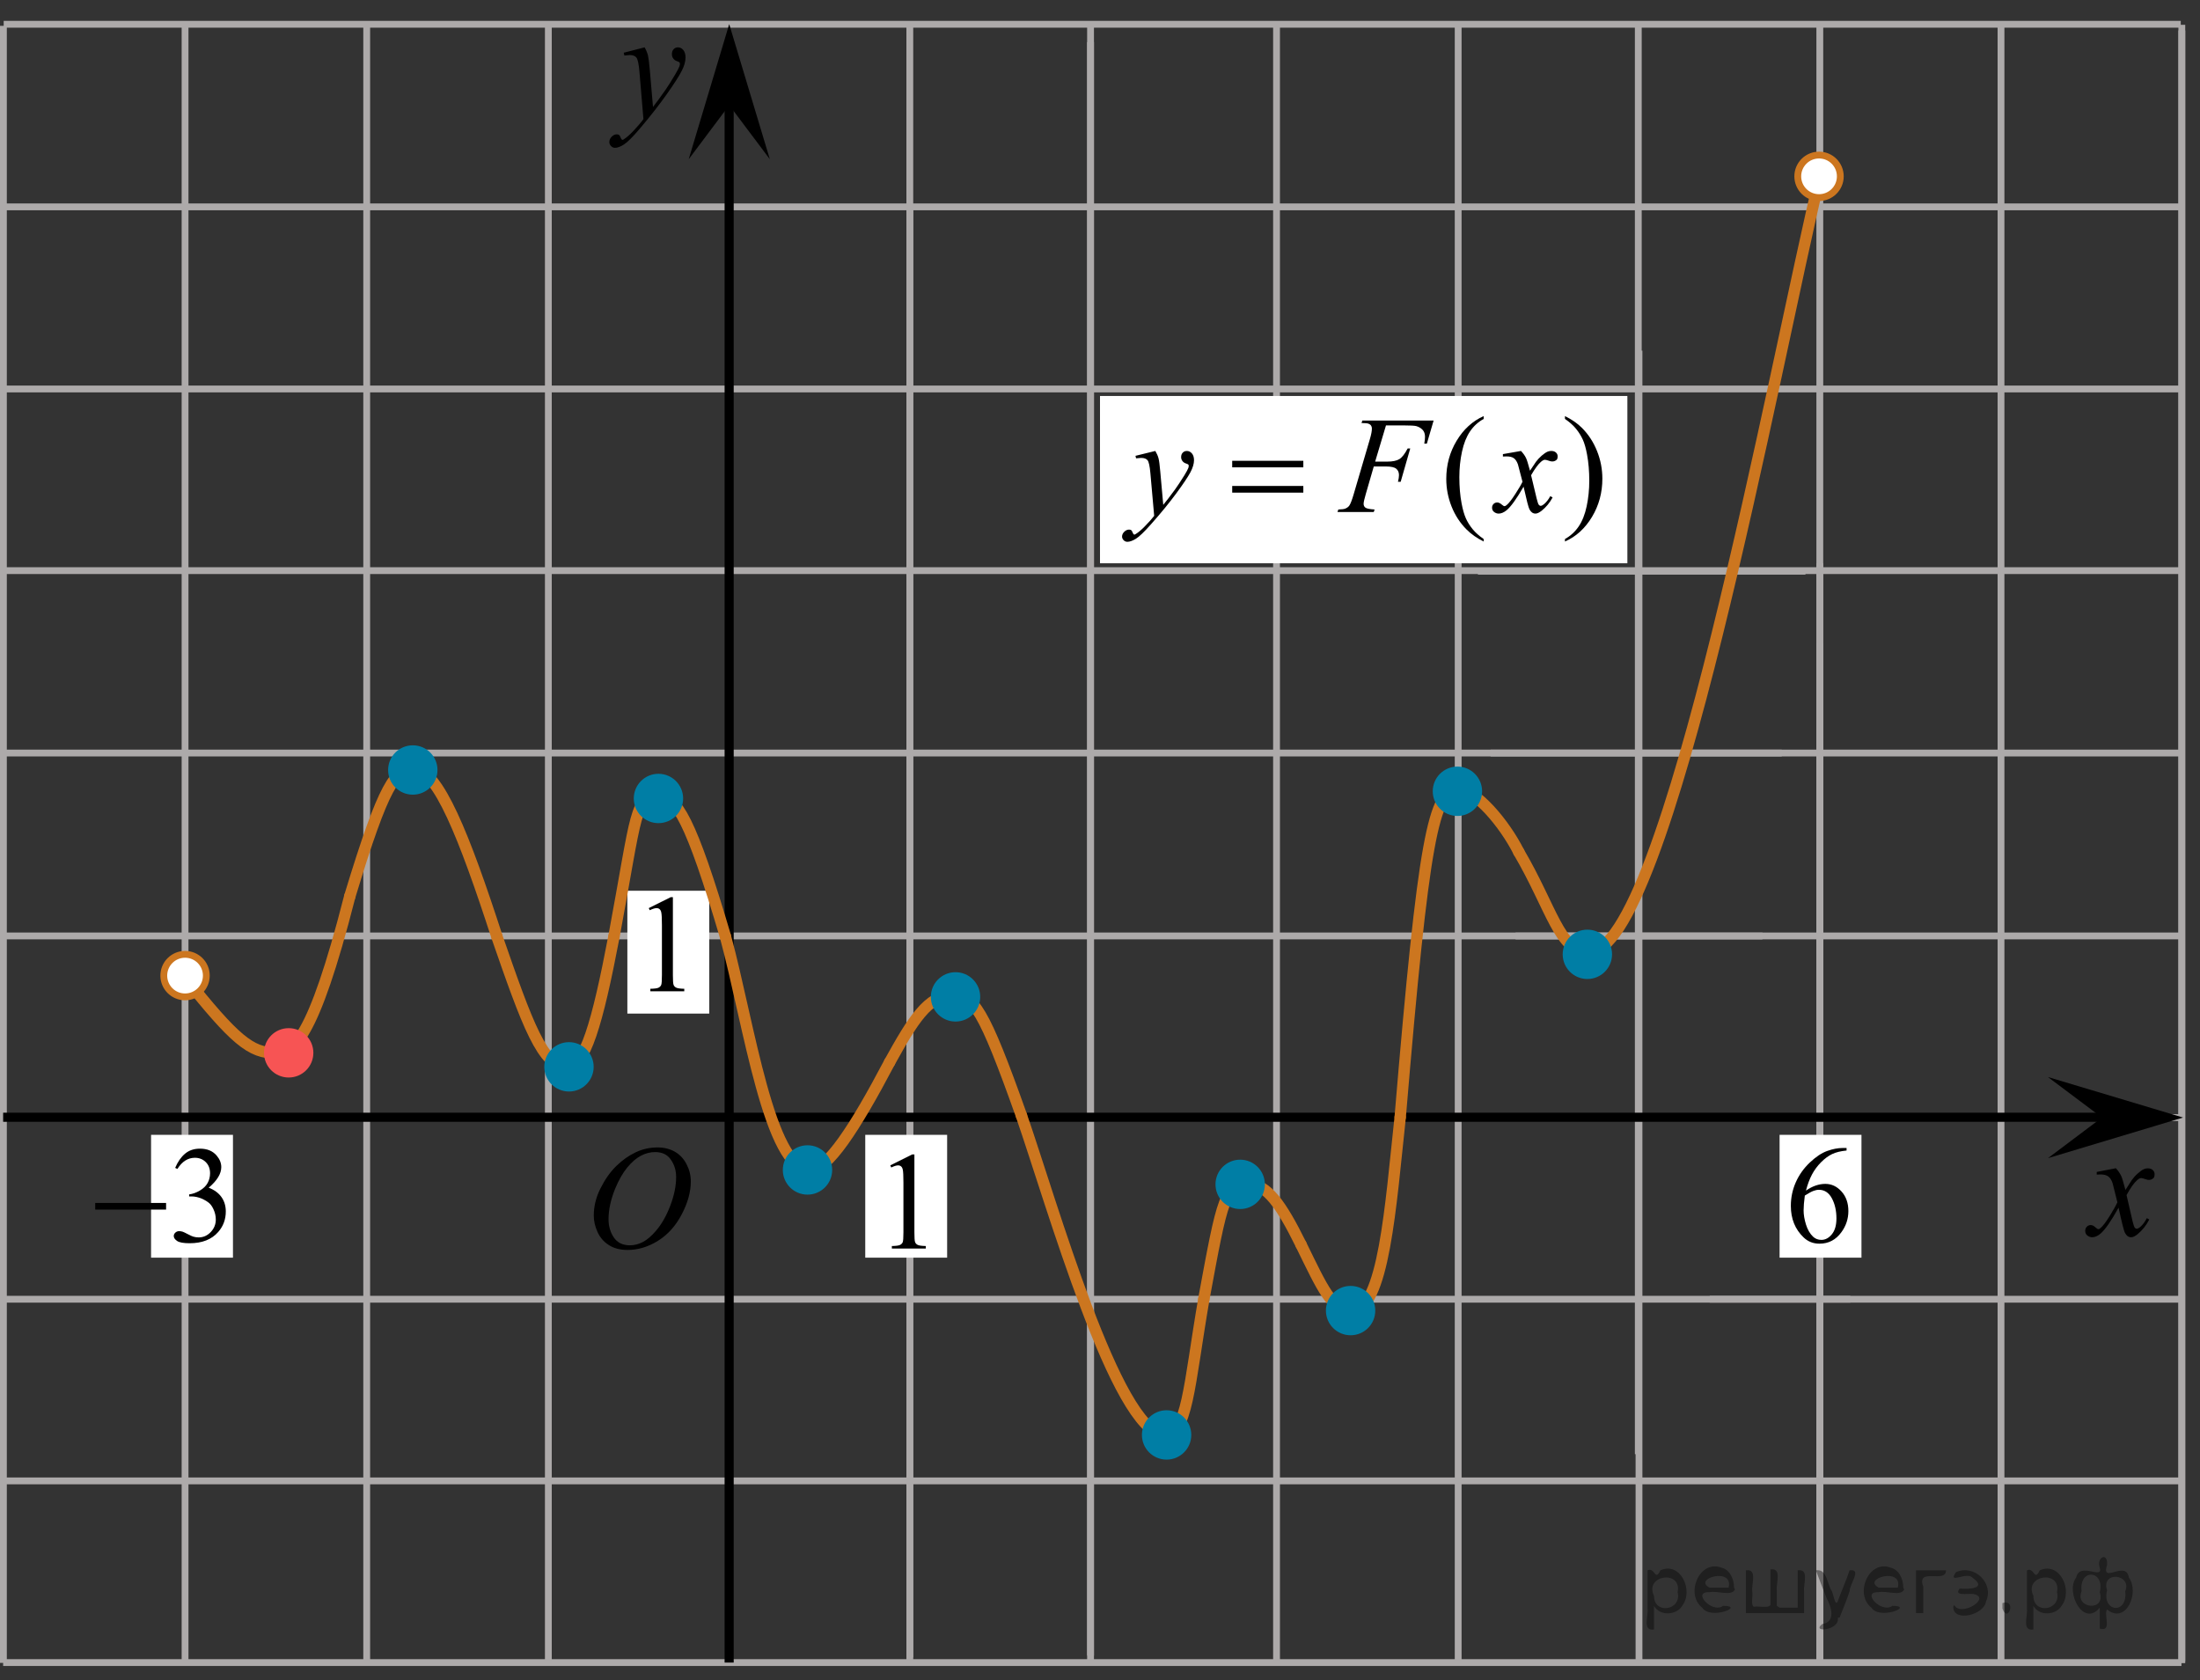 <?xml version="1.0" encoding="utf-8"?>
<!-- Generator: Adobe Illustrator 27.2.0, SVG Export Plug-In . SVG Version: 6.00 Build 0)  -->
<svg version="1.1" id="Слой_1" xmlns="http://www.w3.org/2000/svg" xmlns:xlink="http://www.w3.org/1999/xlink" x="0px" y="0px"
	 width="241.817px" height="184.678px" viewBox="0 0 241.817 184.678" enable-background="new 0 0 241.817 184.678"
	 xml:space="preserve">
<rect x="0" y="0" width="241.817" height="184.678" fill="#333333" stroke="none"/>
<line fill="none" stroke="#ADAAAA" stroke-width="0.75" stroke-miterlimit="10" x1="0.348" y1="142.801" x2="239.955" y2="142.801"/>
<line fill="none" stroke="#ADAAAA" stroke-width="0.75" stroke-miterlimit="10" x1="0.378" y1="162.767" x2="239.921" y2="162.767"/>
<line fill="none" stroke="#ADAAAA" stroke-width="0.75" stroke-miterlimit="10" x1="0.345" y1="182.735" x2="239.779" y2="182.735"/>
<line fill="none" stroke="#ADAAAA" stroke-width="0.75" stroke-miterlimit="10" x1="0.375" y1="182.771" x2="0.375" y2="2.84"/>
<line fill="none" stroke="#ADAAAA" stroke-width="0.75" stroke-miterlimit="10" x1="20.341" y1="182.758" x2="20.341" y2="2.667"/>
<line fill="none" stroke="#ADAAAA" stroke-width="0.75" stroke-miterlimit="10" x1="60.272" y1="182.847" x2="60.272" y2="2.736"/>
<line fill="none" stroke="#ADAAAA" stroke-width="0.75" stroke-miterlimit="10" x1="40.307" y1="182.712" x2="40.307" y2="2.844"/>
<line fill="none" stroke="#ADAAAA" stroke-width="0.75" stroke-miterlimit="10" x1="80.136" y1="182.971" x2="80.136" y2="22.709"/>
<line fill="none" stroke="#ADAAAA" stroke-width="0.75" stroke-miterlimit="10" x1="100.004" y1="182.916" x2="100.004" y2="22.472"/>
<line fill="none" stroke="#ADAAAA" stroke-width="0.75" stroke-miterlimit="10" x1="100.004" y1="182.175" x2="100.004" y2="2.524"/>
<path fill="none" stroke="#ADAAAA" stroke-width="0.75" stroke-miterlimit="10" d="M119.969,82.635"/>
<line fill="none" stroke="#ADAAAA" stroke-width="0.75" stroke-miterlimit="10" x1="140.313" y1="182.68" x2="140.313" y2="2.524"/>
<line fill="none" stroke="#ADAAAA" stroke-width="0.75" stroke-miterlimit="10" x1="160.278" y1="182.848" x2="160.278" y2="2.524"/>
<line fill="none" stroke="#ADAAAA" stroke-width="0.75" stroke-miterlimit="10" x1="180.153" y1="182.881" x2="180.153" y2="38.541"/>
<line fill="none" stroke="#ADAAAA" stroke-width="0.75" stroke-miterlimit="10" x1="200.028" y1="182.528" x2="200.028" y2="70.707"/>
<line fill="none" stroke="#ADAAAA" stroke-width="0.75" stroke-miterlimit="10" x1="200.028" y1="182.771" x2="200.028" y2="2.402"/>
<line fill="none" stroke="#ADAAAA" stroke-width="0.75" stroke-miterlimit="10" x1="0.375" y1="102.87" x2="239.793" y2="102.87"/>
<line fill="none" stroke="#ADAAAA" stroke-width="0.75" stroke-miterlimit="10" x1="35.931" y1="122.836" x2="239.712" y2="122.836"/>
<path fill="none" stroke="#000000" stroke-width="1.25" stroke-linejoin="round" stroke-miterlimit="8" d="M72.375,155.099"/>
<path fill="none" stroke="#000000" stroke-width="1.25" stroke-linejoin="round" stroke-miterlimit="8" d="M184.958,184.678"/>
<path fill="none" stroke="#000000" stroke-width="1.25" stroke-linejoin="round" stroke-miterlimit="8" d="M111.749,124.569"/>
<path fill="none" stroke="#000000" stroke-width="1.25" stroke-linejoin="round" stroke-miterlimit="8" d="M99.898,108.844"/>
<path fill="none" stroke="#000000" stroke-width="1.25" stroke-linejoin="round" stroke-miterlimit="8" d="M73.458,136.827"/>
<path fill="none" stroke="#000000" stroke-width="1.25" stroke-linejoin="round" stroke-miterlimit="8" d="M45.568,165.688"/>
<line fill="none" stroke="#ADAAAA" stroke-width="0.75" stroke-miterlimit="10" x1="0.624" y1="82.766" x2="239.958" y2="82.766"/>
<path fill="none" stroke="#000000" stroke-width="1.25" stroke-linejoin="round" stroke-miterlimit="8" d="M146.015,102.512"/>
<path fill="none" stroke="#000000" stroke-width="1.25" stroke-linejoin="round" stroke-miterlimit="8" d="M154.114,142.801"/>
<path fill="none" stroke="#000000" stroke-width="1.25" stroke-linejoin="round" stroke-miterlimit="8" d="M143.004,127.137"/>
<path fill="none" stroke="#000000" stroke-width="1.25" stroke-linejoin="round" stroke-miterlimit="8" d="M131.147,112.287"/>
<line fill="none" stroke="#ADAAAA" stroke-width="0.75" stroke-miterlimit="10" x1="219.944" y1="182.644" x2="219.944" y2="2.641"/>
<line fill="none" stroke="#ADAAAA" stroke-width="0.75" stroke-miterlimit="10" x1="239.819" y1="182.577" x2="239.819" y2="2.727"/>
<line fill="none" stroke="#ADAAAA" stroke-width="0.75" stroke-miterlimit="10" x1="239.819" y1="182.797" x2="239.819" y2="3.349"/>
<path fill="none" stroke="#000000" stroke-width="1.25" stroke-linejoin="round" stroke-miterlimit="8" d="M140.313,162.731"/>
<line fill="none" stroke="#ADAAAA" stroke-width="0.75" stroke-miterlimit="10" x1="119.87" y1="182.712" x2="119.87" y2="2.681"/>
<line fill="none" stroke="#ADAAAA" stroke-width="0.75" stroke-miterlimit="10" x1="119.87" y1="181.969" x2="119.87" y2="4.626"/>
<line fill="none" stroke="#ADAAAA" stroke-width="0.75" stroke-miterlimit="10" x1="200.028" y1="182.7" x2="200.028" y2="61.908"/>
<line fill="none" stroke="#ADAAAA" stroke-width="0.75" stroke-miterlimit="10" x1="0.406" y1="42.753" x2="239.701" y2="42.753"/>
<line fill="none" stroke="#ADAAAA" stroke-width="0.75" stroke-miterlimit="10" x1="0.375" y1="62.719" x2="239.955" y2="62.719"/>
<line fill="none" stroke="#ADAAAA" stroke-width="0.75" stroke-miterlimit="10" x1="0.406" y1="22.736" x2="239.701" y2="22.736"/>
<line fill="none" stroke="#ADAAAA" stroke-width="0.75" stroke-miterlimit="10" x1="163.84" y1="82.766" x2="195.84" y2="82.766"/>
<line fill="none" stroke="#ADAAAA" stroke-width="0.75" stroke-miterlimit="10" x1="166.588" y1="102.877" x2="193.718" y2="102.877"/>
<line fill="none" stroke="#ADAAAA" stroke-width="0.75" stroke-miterlimit="10" x1="169.424" y1="122.816" x2="190.795" y2="122.816"/>
<line fill="none" stroke="#ADAAAA" stroke-width="0.75" stroke-miterlimit="10" x1="162.449" y1="62.784" x2="198.449" y2="62.784"/>
<line fill="none" stroke="#ADAAAA" stroke-width="0.75" stroke-miterlimit="10" x1="187.925" y1="142.801" x2="203.382" y2="142.801"/>
<line fill="none" stroke="#ADAAAA" stroke-width="0.75" stroke-miterlimit="10" x1="180.076" y1="159.831" x2="180.076" y2="2.667"/>
<path fill="none" stroke="#000000" stroke-width="1.25" stroke-linecap="round" stroke-linejoin="round" stroke-miterlimit="10" d="
	M140.313,122.799"/>
<path fill="none" stroke="#000000" stroke-width="1.25" stroke-linecap="round" stroke-linejoin="round" stroke-miterlimit="10" d="
	M160.278,53.841"/>
<path fill="none" stroke="#000000" stroke-width="1.25" stroke-linecap="round" stroke-linejoin="round" stroke-miterlimit="10" d="
	M180.076,102.877"/>
<path fill="none" stroke="#ADAAAA" stroke-width="0.75" stroke-miterlimit="10" d="M239.819,22.736"/>
<rect x="120.909" y="43.522" fill="#FFFFFF" width="57.966" height="18.387"/>
<path fill="none" stroke="#ADAAAA" stroke-width="0.75" stroke-miterlimit="10" d="M232.135,69.868"/>
<line fill="none" stroke="#000000" stroke-miterlimit="10" x1="80.146" y1="182.735" x2="80.146" y2="6.049"/>
<g>
	<g>
		<g>
			<g>
				<g>
					<g>
						<g>
							<g>
								<g>
									<g>
										<g>
											<defs>
												<rect id="SVGID_1_" x="60.415" y="120.873" width="18.021" height="21.688"/>
											</defs>
											<clipPath id="SVGID_00000016051475968576019520000007352480151471882627_">
												<use xlink:href="#SVGID_1_"  overflow="visible"/>
											</clipPath>
											<g clip-path="url(#SVGID_00000016051475968576019520000007352480151471882627_)">
												<path d="M72.277,126.117c0.713,0,1.344,0.155,1.895,0.467c0.551,0.313,0.979,0.771,1.291,1.375
													c0.313,0.604,0.469,1.231,0.469,1.887c0,1.154-0.334,2.366-1.003,3.636c-0.668,1.271-1.538,2.235-2.613,2.901
													c-1.078,0.668-2.188,1.002-3.343,1.002c-0.827,0-1.521-0.188-2.077-0.555c-0.562-0.365-0.971-0.854-1.233-1.457
													c-0.269-0.604-0.396-1.188-0.396-1.756c0-1.009,0.235-2.002,0.728-2.981c0.485-0.979,1.063-1.804,1.729-2.462
													c0.674-0.657,1.391-1.166,2.146-1.521C70.614,126.297,71.417,126.117,72.277,126.117z M72.002,126.627
													c-0.521,0-1.043,0.132-1.547,0.396c-0.504,0.263-1.004,0.689-1.5,1.287c-0.496,0.597-0.938,1.375-1.338,2.338
													c-0.483,1.188-0.729,2.31-0.729,3.359c0,0.751,0.188,1.417,0.577,1.998c0.387,0.578,0.979,0.868,1.771,0.868
													c0.479,0,0.95-0.118,1.411-0.354c0.464-0.236,0.94-0.646,1.444-1.226c0.629-0.729,1.152-1.649,1.584-2.774
													c0.429-1.125,0.643-2.177,0.643-3.149c0-0.72-0.188-1.354-0.578-1.906C73.364,126.9,72.782,126.627,72.002,126.627z"/>
											</g>
										</g>
									</g>
								</g>
							</g>
						</g>
					</g>
				</g>
			</g>
		</g>
	</g>
</g>
<g>
	<g>
		<g>
			<g>
				<g>
					<g>
						<g>
							<g>
								<g>
									<g>
										<g>
											<defs>
												
													<rect id="SVGID_00000094576016657123049510000015997312261822395781_" x="225.69" y="122.812" width="16.128" height="18.542"/>
											</defs>
											<clipPath id="SVGID_00000034083742272327485170000004214571667782684325_">
												<use xlink:href="#SVGID_00000094576016657123049510000015997312261822395781_"  overflow="visible"/>
											</clipPath>
											<g clip-path="url(#SVGID_00000034083742272327485170000004214571667782684325_)">
												<path d="M232.572,128.402c0.258,0.282,0.449,0.565,0.584,0.85c0.094,0.193,0.248,0.709,0.465,1.539l0.689-1.073
													c0.186-0.263,0.398-0.511,0.668-0.743c0.266-0.234,0.489-0.396,0.688-0.48c0.127-0.059,0.271-0.082,0.418-0.082
													c0.229,0,0.404,0.063,0.539,0.188c0.136,0.125,0.201,0.276,0.201,0.457c0,0.205-0.039,0.349-0.119,0.424
													c-0.146,0.136-0.313,0.203-0.504,0.203c-0.106,0-0.229-0.022-0.354-0.071c-0.246-0.089-0.412-0.132-0.496-0.132
													c-0.127,0-0.271,0.076-0.443,0.229c-0.326,0.281-0.717,0.828-1.166,1.642l0.646,2.805
													c0.104,0.431,0.188,0.688,0.255,0.771c0.063,0.084,0.141,0.127,0.2,0.127c0.108,0,0.237-0.063,0.394-0.188
													c0.289-0.25,0.531-0.574,0.733-0.979l0.272,0.146c-0.33,0.641-0.75,1.171-1.261,1.598
													c-0.288,0.237-0.532,0.356-0.731,0.356c-0.295,0-0.521-0.173-0.698-0.516c-0.104-0.215-0.338-1.125-0.687-2.738
													c-0.817,1.475-1.479,2.421-1.973,2.845c-0.316,0.271-0.629,0.408-0.931,0.408c-0.212,0-0.398-0.078-0.573-0.235
													c-0.125-0.119-0.188-0.278-0.188-0.479c0-0.182,0.063-0.327,0.175-0.444c0.114-0.117,0.258-0.183,0.427-0.183
													c0.168,0,0.354,0.088,0.536,0.265c0.14,0.125,0.237,0.188,0.313,0.188c0.063,0,0.146-0.045,0.24-0.132
													c0.248-0.207,0.584-0.649,1.012-1.336c0.424-0.688,0.701-1.182,0.834-1.48c-0.326-1.318-0.502-2.021-0.524-2.097
													c-0.121-0.354-0.274-0.604-0.476-0.748c-0.19-0.146-0.479-0.222-0.854-0.222c-0.12,0-0.263,0.006-0.418,0.017v-0.293
													L232.572,128.402z"/>
											</g>
										</g>
									</g>
								</g>
							</g>
						</g>
					</g>
				</g>
			</g>
		</g>
	</g>
</g>
<polygon points="231.043,122.833 225.102,118.378 239.953,122.829 225.108,127.294 "/>
<rect x="95.106" y="124.732" fill="#FFFFFF" width="9" height="13.5"/>
<g>
	<g>
		<defs>
			<rect id="SVGID_00000139256918622575586800000009939459801605676165_" x="179.839" y="103.348" width="32.313" height="38.189"/>
		</defs>
		<clipPath id="SVGID_00000097476570712349305300000014363349143842144662_">
			<use xlink:href="#SVGID_00000139256918622575586800000009939459801605676165_"  overflow="visible"/>
		</clipPath>
	</g>
</g>
<line fill="none" stroke="#000000" stroke-miterlimit="10" x1="0.345" y1="122.799" x2="236.379" y2="122.799"/>
<path fill="none" stroke="#CC761F" stroke-width="1.25" stroke-linecap="round" stroke-linejoin="round" stroke-miterlimit="10" d="
	M38.445,98.528c-4.083,16.021-6.26,17.188-8.166,17.188c-2.698,0.084-4.55-1.517-9.938-8.267"/>
<g>
	<g>
		<defs>
			<rect id="SVGID_00000079481749924065544530000015494042395614487209_" x="51.303" y="84.993" width="59.854" height="55.079"/>
		</defs>
		<clipPath id="SVGID_00000134250932901058678070000011642369287055093148_">
			<use xlink:href="#SVGID_00000079481749924065544530000015494042395614487209_"  overflow="visible"/>
		</clipPath>
	</g>
</g>
<rect x="16.606" y="124.732" fill="#FFFFFF" width="9" height="13.5"/>
<rect x="195.606" y="124.732" fill="#FFFFFF" width="9" height="13.5"/>
<line fill="none" stroke="#ADAAAA" stroke-width="0.75" stroke-miterlimit="10" x1="0.406" y1="2.667" x2="239.701" y2="2.667"/>
<g>
	<g>
		<g>
			<g>
				<g>
					<g>
						<g>
							<g>
								<g>
									<g>
										<g>
											<g>
												<defs>
													<polygon id="SVGID_00000034799285893940777070000001812824228207696820_" points="73.817,20.521 82.914,20.521 
														82.914,0 56.49,0 56.49,20.521 													"/>
												</defs>
												<clipPath id="SVGID_00000166650045067559920740000015007032746553433473_">
													<use xlink:href="#SVGID_00000034799285893940777070000001812824228207696820_"  overflow="visible"/>
												</clipPath>
												<g clip-path="url(#SVGID_00000166650045067559920740000015007032746553433473_)">
													<path d="M70.853,5.204c0.178,0.316,0.301,0.612,0.369,0.89c0.063,0.275,0.137,0.818,0.205,1.627l0.348,4.032
														c0.313-0.395,0.771-1.017,1.369-1.868c0.289-0.415,0.646-0.98,1.067-1.697c0.261-0.438,0.416-0.743,0.476-0.918
														c0.031-0.087,0.047-0.178,0.047-0.271c0-0.061-0.021-0.108-0.055-0.147c-0.037-0.038-0.136-0.083-0.287-0.136
														c-0.153-0.052-0.283-0.146-0.39-0.286c-0.105-0.141-0.149-0.3-0.149-0.479c0-0.225,0.063-0.404,0.188-0.541
														c0.125-0.138,0.282-0.205,0.477-0.205c0.229,0,0.43,0.101,0.592,0.299c0.16,0.199,0.242,0.475,0.242,0.824
														c0,0.433-0.146,0.925-0.426,1.479c-0.283,0.555-0.83,1.405-1.642,2.554c-0.812,1.146-1.786,2.399-2.938,3.756
														c-0.793,0.936-1.382,1.522-1.769,1.767c-0.386,0.244-0.711,0.364-0.979,0.364c-0.162,0-0.309-0.063-0.434-0.191
														c-0.122-0.128-0.188-0.277-0.188-0.446c0-0.214,0.084-0.406,0.256-0.582c0.173-0.176,0.354-0.263,0.559-0.263
														c0.104,0,0.188,0.023,0.264,0.073c0.041,0.025,0.088,0.104,0.137,0.232c0.054,0.128,0.099,0.215,0.144,0.259
														c0.021,0.026,0.063,0.041,0.097,0.041c0.028,0,0.09-0.026,0.166-0.082c0.289-0.188,0.625-0.479,1.01-0.886
														c0.504-0.535,0.877-0.974,1.115-1.313l-0.438-5.196c-0.069-0.857-0.187-1.38-0.332-1.565
														c-0.146-0.188-0.396-0.279-0.735-0.279c-0.107,0-0.312,0.018-0.591,0.05l-0.069-0.304L70.853,5.204z"/>
												</g>
											</g>
										</g>
									</g>
								</g>
							</g>
						</g>
					</g>
				</g>
			</g>
		</g>
	</g>
</g>
<polygon points="80.155,11.559 75.7,17.501 80.153,2.65 84.616,17.496 "/>
<path fill="none" stroke="#CC761F" stroke-width="1.25" stroke-linecap="round" stroke-linejoin="round" stroke-miterlimit="10" d="
	M54.612,102.924c-3.542-10.907-6.479-18.397-9.125-18.396c-2,0-3.229,1.438-7.042,14"/>
<path fill="none" stroke="#CC761F" stroke-width="1.25" stroke-linecap="round" stroke-linejoin="round" stroke-miterlimit="10" d="
	M112.279,122.632c-4.188-11.792-5.271-13.276-7.583-13.276c-2.698,0.084-4.329,2.735-6.917,7.402"/>
<path fill="none" stroke="#CC761F" stroke-width="1.25" stroke-linecap="round" stroke-linejoin="round" stroke-miterlimit="10" d="
	M132.32,142.801c-1.656,9.616-1.791,14.915-4.375,14.915c-5.25-0.438-12.333-25.475-15.666-35.083"/>
<path fill="none" stroke="#CC761F" stroke-width="1.25" stroke-linecap="round" stroke-linejoin="round" stroke-miterlimit="10" d="
	M143.004,136.799c-2.205-4.479-3.778-6.625-5.685-6.625c-2.698,0.084-2.917,1.307-5,12.626"/>
<path fill="none" stroke="#CC761F" stroke-width="1.25" stroke-linecap="round" stroke-linejoin="round" stroke-miterlimit="10" d="
	M200.028,19.466c-4.958,20.625-16.75,85.354-25.438,85.189c-3.145,0-4.051-4.877-7.645-11.002"/>
<path fill="none" stroke="#CC761F" stroke-width="1.25" stroke-linecap="round" stroke-linejoin="round" stroke-miterlimit="10" d="
	M166.945,93.653c-1.583-3.153-4.761-6.896-6.667-6.896c-2.698,0.084-3.791,5.208-6.374,36.042"/>
<path fill="none" stroke="#CC761F" stroke-width="1.25" stroke-linecap="round" stroke-linejoin="round" stroke-miterlimit="10" d="
	M153.904,122.799c-1.042,9.608-1.803,21.25-5.333,21.25c-2.157,0.002-3.188-2.396-5.566-7.25"/>
<rect x="68.958" y="97.905" fill="#FFFFFF" width="9" height="13.5"/>
<path fill="#0A31EF" d="M72.43,85.423c-1.176,0-2.127,0.951-2.127,2.125s0.951,2.127,2.127,2.127c1.172,0,2.125-0.953,2.125-2.127
	C74.555,86.374,73.602,85.423,72.43,85.423L72.43,85.423z"/>
<path fill="#0A31EF" d="M62.542,114.757c-1.176,0-2.127,0.951-2.127,2.125c0,1.174,0.951,2.127,2.127,2.127
	c1.172,0,2.125-0.953,2.125-2.127C64.667,115.708,63.714,114.757,62.542,114.757L62.542,114.757z"/>
<path fill="#0A31EF" d="M45.375,82.402c-1.176,0-2.127,0.951-2.127,2.125s0.951,2.127,2.127,2.127c1.172,0,2.125-0.953,2.125-2.127
	S46.547,82.402,45.375,82.402L45.375,82.402z"/>
<path fill="#0A31EF" d="M89.042,126.465c-1.176,0-2.127,0.951-2.127,2.125c0,1.174,0.951,2.127,2.127,2.127
	c1.172,0,2.125-0.953,2.125-2.127C91.167,127.416,90.214,126.465,89.042,126.465L89.042,126.465z"/>
<path fill="#0A31EF" d="M104.703,107.23c-1.176,0-2.127,0.951-2.127,2.125c0,1.174,0.951,2.127,2.127,2.127
	c1.172,0,2.125-0.953,2.125-2.127C106.828,108.181,105.875,107.23,104.703,107.23L104.703,107.23z"/>
<path fill="#0A31EF" d="M128.23,155.59c-1.176,0-2.127,0.951-2.127,2.125c0,1.174,0.951,2.127,2.127,2.127
	c1.172,0,2.125-0.953,2.125-2.127C130.355,156.541,129.402,155.59,128.23,155.59L128.23,155.59z"/>
<path fill="#0A31EF" d="M136.792,128.048c-1.176,0-2.127,0.951-2.127,2.125s0.951,2.127,2.127,2.127
	c1.172,0,2.125-0.953,2.125-2.127C138.917,128.999,137.964,128.048,136.792,128.048L136.792,128.048z"/>
<path fill="#0A31EF" d="M148.454,141.923c-1.176,0-2.127,0.951-2.127,2.125s0.951,2.127,2.127,2.127
	c1.172,0,2.125-0.953,2.125-2.127S149.626,141.923,148.454,141.923L148.454,141.923z"/>
<path fill="#0A31EF" d="M160.279,84.631c-1.176,0-2.127,0.951-2.127,2.125s0.951,2.127,2.127,2.127c1.172,0,2.125-0.953,2.125-2.127
	S161.45,84.631,160.279,84.631L160.279,84.631z"/>
<path fill="#0A31EF" d="M174.48,102.53c-1.176,0-2.127,0.951-2.127,2.125c0,1.174,0.951,2.127,2.127,2.127
	c1.172,0,2.125-0.953,2.125-2.127C176.605,103.481,175.652,102.53,174.48,102.53L174.48,102.53z"/>
<circle fill="#FFFFFF" stroke="#CC761F" stroke-width="0.75" stroke-miterlimit="10" cx="20.341" cy="107.23" r="2.338"/>
<circle fill="#F75454" stroke="#F75454" stroke-width="0.75" stroke-miterlimit="10" cx="31.731" cy="115.719" r="2.338"/>
<circle fill="#007EA5" stroke="#007EA5" stroke-width="0.75" stroke-miterlimit="10" cx="45.374" cy="84.631" r="2.338"/>
<g>
	<g>
		<defs>
			<rect id="SVGID_00000173865070285168713100000011274051163768568209_" x="120.523" y="42.325" width="60.113" height="20.7"/>
		</defs>
		<clipPath id="SVGID_00000018213481632925406890000000080078797003900562_">
			<use xlink:href="#SVGID_00000173865070285168713100000011274051163768568209_"  overflow="visible"/>
		</clipPath>
		<g clip-path="url(#SVGID_00000018213481632925406890000000080078797003900562_)">
		</g>
	</g>
	<g>
		<defs>
			<polygon id="SVGID_00000049909915354433882430000003144275805396259990_" points="120.605,63.177 180.221,63.177 
				180.221,42.477 120.605,42.477 120.605,63.177 			"/>
		</defs>
		<clipPath id="SVGID_00000078022305013295959700000011130747980545671594_">
			<use xlink:href="#SVGID_00000049909915354433882430000003144275805396259990_"  overflow="visible"/>
		</clipPath>
		<g clip-path="url(#SVGID_00000078022305013295959700000011130747980545671594_)">
			<path d="M163.08,59.246v0.273c-0.75-0.375-1.375-0.815-1.877-1.319c-0.715-0.716-1.266-1.562-1.653-2.534
				c-0.387-0.974-0.58-1.984-0.58-3.032c0-1.531,0.379-2.929,1.139-4.191c0.76-1.262,1.75-2.166,2.972-2.709
				v0.311c-0.611,0.336-1.112,0.796-1.505,1.379c-0.392,0.583-0.685,1.321-0.878,2.216
				c-0.194,0.894-0.291,1.828-0.291,2.802c0,1.058,0.082,2.019,0.246,2.883c0.129,0.683,0.285,1.23,0.469,1.643
				c0.184,0.412,0.431,0.809,0.741,1.19C162.173,58.536,162.578,58.899,163.08,59.246z"/>
			<path d="M172.016,46.045v-0.311c0.754,0.371,1.382,0.808,1.884,1.312c0.71,0.721,1.259,1.567,1.645,2.538
				c0.388,0.971,0.581,1.982,0.581,3.035c0,1.532-0.379,2.929-1.136,4.191s-1.749,2.166-2.975,2.709V59.246
				c0.61-0.342,1.113-0.802,1.508-1.383s0.688-1.319,0.879-2.216c0.19-0.897,0.286-1.832,0.286-2.806
				c0-1.053-0.082-2.014-0.245-2.884c-0.125-0.682-0.279-1.228-0.466-1.638s-0.434-0.806-0.741-1.187
				C172.929,46.754,172.522,46.391,172.016,46.045z"/>
		</g>
		<g clip-path="url(#SVGID_00000078022305013295959700000011130747980545671594_)">
			<path d="M126.99,49.565c0.169,0.287,0.285,0.555,0.351,0.805c0.065,0.249,0.129,0.739,0.193,1.471l0.327,3.647
				c0.298-0.355,0.731-0.919,1.296-1.69c0.273-0.376,0.61-0.887,1.013-1.534
				c0.243-0.396,0.393-0.672,0.447-0.83c0.029-0.079,0.044-0.161,0.044-0.245c0-0.054-0.017-0.099-0.052-0.133
				c-0.035-0.035-0.125-0.075-0.272-0.123c-0.146-0.047-0.269-0.133-0.365-0.259s-0.145-0.271-0.145-0.434
				c0-0.203,0.06-0.366,0.179-0.489c0.119-0.124,0.269-0.185,0.447-0.185c0.219,0,0.404,0.09,0.559,0.271
				c0.153,0.181,0.231,0.429,0.231,0.745c0,0.391-0.134,0.836-0.401,1.338c-0.269,0.502-0.785,1.272-1.55,2.309
				c-0.764,1.038-1.69,2.169-2.777,3.394c-0.749,0.846-1.306,1.378-1.668,1.598s-0.673,0.33-0.931,0.33
				c-0.154,0-0.289-0.059-0.406-0.175c-0.116-0.116-0.175-0.25-0.175-0.403c0-0.193,0.081-0.368,0.242-0.526
				s0.336-0.237,0.525-0.237c0.099,0,0.181,0.022,0.245,0.066c0.04,0.025,0.083,0.096,0.131,0.212
				c0.047,0.115,0.09,0.193,0.13,0.233c0.025,0.024,0.055,0.037,0.09,0.037c0.029,0,0.082-0.025,0.156-0.074
				c0.273-0.168,0.591-0.435,0.953-0.801c0.477-0.484,0.829-0.88,1.058-1.185l-0.417-4.699
				c-0.07-0.776-0.174-1.248-0.314-1.416c-0.139-0.168-0.372-0.252-0.699-0.252c-0.104,0-0.291,0.015-0.559,0.044
				l-0.067-0.273L126.99,49.565z"/>
			<path d="M152.343,46.756l-1.191,3.98h1.325c0.596,0,1.041-0.091,1.337-0.274c0.295-0.183,0.6-0.572,0.912-1.171
				h0.283l-1.051,3.662h-0.298c0.075-0.297,0.112-0.541,0.112-0.734c0-0.301-0.101-0.534-0.302-0.7
				c-0.201-0.165-0.577-0.248-1.128-0.248h-1.341l-0.879,3.031c-0.158,0.539-0.238,0.896-0.238,1.075
				c0,0.183,0.068,0.323,0.205,0.422c0.137,0.1,0.471,0.166,1.002,0.2l-0.09,0.274h-3.991l0.097-0.274
				c0.388-0.01,0.645-0.044,0.774-0.103c0.198-0.084,0.345-0.197,0.44-0.341c0.134-0.203,0.293-0.62,0.477-1.253
				l1.78-6.056c0.144-0.489,0.216-0.872,0.216-1.149c0-0.128-0.032-0.238-0.097-0.329
				c-0.065-0.091-0.16-0.16-0.287-0.204s-0.379-0.066-0.756-0.066l0.089-0.274h7.835l-0.744,2.542h-0.283
				c0.055-0.306,0.082-0.558,0.082-0.756c0-0.326-0.092-0.584-0.273-0.774c-0.182-0.19-0.414-0.325-0.696-0.403
				c-0.199-0.05-0.644-0.075-1.333-0.075H152.343z"/>
			<path d="M167.182,49.565c0.243,0.257,0.427,0.514,0.551,0.77c0.09,0.179,0.236,0.645,0.44,1.401l0.655-0.979
				c0.174-0.237,0.385-0.463,0.633-0.678c0.248-0.216,0.467-0.362,0.655-0.441c0.119-0.05,0.251-0.074,0.395-0.074
				c0.214,0,0.384,0.057,0.511,0.171c0.126,0.113,0.19,0.252,0.19,0.415c0,0.188-0.037,0.316-0.111,0.385
				c-0.139,0.124-0.298,0.185-0.477,0.185c-0.104,0-0.216-0.022-0.335-0.066c-0.233-0.079-0.39-0.119-0.47-0.119
				c-0.119,0-0.261,0.069-0.424,0.208c-0.309,0.257-0.676,0.754-1.103,1.489l0.61,2.55
				c0.095,0.391,0.174,0.624,0.238,0.701c0.065,0.076,0.13,0.114,0.194,0.114c0.103,0,0.226-0.057,0.364-0.17
				c0.273-0.228,0.507-0.524,0.7-0.89l0.261,0.134c-0.312,0.583-0.71,1.067-1.191,1.452
				c-0.273,0.218-0.504,0.326-0.692,0.326c-0.278,0-0.499-0.155-0.663-0.467c-0.104-0.192-0.32-1.022-0.647-2.49
				c-0.774,1.339-1.395,2.201-1.862,2.587c-0.303,0.247-0.596,0.37-0.878,0.37c-0.199,0-0.38-0.071-0.544-0.215
				c-0.119-0.108-0.179-0.255-0.179-0.438c0-0.163,0.055-0.299,0.164-0.407s0.243-0.163,0.402-0.163
				c0.158,0,0.327,0.079,0.506,0.237c0.129,0.113,0.229,0.17,0.298,0.17c0.06,0,0.137-0.039,0.231-0.118
				c0.233-0.188,0.552-0.593,0.953-1.216c0.402-0.622,0.666-1.072,0.79-1.349c-0.309-1.201-0.475-1.836-0.499-1.905
				c-0.114-0.321-0.264-0.549-0.447-0.682c-0.184-0.134-0.454-0.2-0.811-0.2c-0.114,0-0.245,0.005-0.395,0.015
				v-0.267L167.182,49.565z"/>
		</g>
		<g clip-path="url(#SVGID_00000078022305013295959700000011130747980545671594_)">
			<path d="M135.44,50.647h7.818v0.719h-7.818V50.647z M135.44,53.412h7.818v0.734h-7.818V53.412z"/>
		</g>
	</g>
</g>
<g>
	<g>
		<g>
			<g>
				<g>
					<g>
						<g>
							<g>
								<g>
									<defs>
										
											<rect id="SVGID_00000121970068330507347430000007063551475002050998_" x="7.643" y="122.719" width="20.72" height="17.869"/>
									</defs>
									<clipPath id="SVGID_00000127759337180113603230000008845730754819082130_">
										<use xlink:href="#SVGID_00000121970068330507347430000007063551475002050998_"  overflow="visible"/>
									</clipPath>
									<g clip-path="url(#SVGID_00000127759337180113603230000008845730754819082130_)">
										<g enable-background="new    ">
											<path d="M19.254,128.363c0.287-0.674,0.649-1.194,1.087-1.562c0.438-0.366,0.983-0.55,1.636-0.55
												c0.806,0,1.425,0.261,1.855,0.782c0.327,0.39,0.49,0.805,0.49,1.248c0,0.729-0.46,1.481-1.38,2.26
												c0.618,0.241,1.085,0.586,1.402,1.033c0.317,0.448,0.475,0.975,0.475,1.58
												c0,0.866-0.277,1.617-0.831,2.252c-0.722,0.827-1.768,1.24-3.138,1.24c-0.678,0-1.139-0.083-1.384-0.251
												c-0.245-0.167-0.367-0.347-0.367-0.539c0-0.143,0.058-0.268,0.174-0.376s0.256-0.162,0.419-0.162
												c0.123,0,0.249,0.019,0.378,0.059c0.084,0.024,0.274,0.114,0.571,0.27
												c0.296,0.155,0.501,0.247,0.616,0.277c0.183,0.054,0.378,0.081,0.586,0.081
												c0.504,0,0.943-0.194,1.317-0.584c0.373-0.389,0.56-0.849,0.56-1.381c0-0.389-0.086-0.768-0.26-1.137
												c-0.128-0.275-0.27-0.484-0.423-0.628c-0.212-0.196-0.504-0.375-0.875-0.535
												c-0.371-0.159-0.749-0.239-1.135-0.239h-0.238v-0.222c0.391-0.05,0.783-0.19,1.176-0.421
												c0.393-0.231,0.679-0.51,0.857-0.835c0.178-0.324,0.267-0.682,0.267-1.07
												c0-0.507-0.16-0.917-0.478-1.23c-0.319-0.312-0.716-0.469-1.191-0.469
												c-0.767,0-1.407,0.409-1.921,1.226L19.254,128.363z"/>
										</g>
									</g>
								</g>
							</g>
						</g>
					</g>
				</g>
			</g>
		</g>
	</g>
	<g>
		<g>
			<g>
				<g>
					<g>
						<g>
							<g>
								<g>
									<defs>
										
											<rect id="SVGID_00000023253771723635692720000001430926144445431944_" x="7.643" y="122.719" width="20.72" height="17.869"/>
									</defs>
									<clipPath id="SVGID_00000029031437688205794630000009702752524202805926_">
										<use xlink:href="#SVGID_00000023253771723635692720000001430926144445431944_"  overflow="visible"/>
									</clipPath>
									<g clip-path="url(#SVGID_00000029031437688205794630000009702752524202805926_)">
										<g enable-background="new    ">
											<path d="M10.466,132.218h7.79v0.731h-7.79V132.218z"/>
										</g>
									</g>
								</g>
							</g>
						</g>
					</g>
				</g>
			</g>
		</g>
	</g>
</g>
<g>
	<g>
		<g>
			<g>
				<g>
					<g>
						<g>
							<g>
								<g>
									<g>
										<g>
											<g>
												<g>
													<g>
														<g>
															<g>
																<g>
																	<defs>
																		
																			<rect id="SVGID_00000062907457779585663230000004047642089073402536_" x="193.924" y="122.613" width="12.363" height="18.08"/>
																	</defs>
																	<clipPath id="SVGID_00000110449757810560089060000015419708998415139479_">
																		<use xlink:href="#SVGID_00000062907457779585663230000004047642089073402536_"  overflow="visible"/>
																	</clipPath>
																	<g clip-path="url(#SVGID_00000110449757810560089060000015419708998415139479_)">
																		<g enable-background="new    ">
																			<path d="M202.969,126.179v0.276c-0.649,0.065-1.179,0.195-1.59,0.392
																				c-0.411,0.197-0.816,0.497-1.217,0.9s-0.733,0.853-0.996,1.348
																				c-0.263,0.496-0.483,1.085-0.661,1.767c0.709-0.493,1.419-0.739,2.132-0.739
																				c0.684,0,1.276,0.279,1.778,0.837c0.501,0.558,0.752,1.274,0.752,2.15
																				c0,0.847-0.253,1.619-0.76,2.315c-0.61,0.847-1.417,1.27-2.42,1.27
																				c-0.684,0-1.264-0.23-1.741-0.688c-0.935-0.892-1.402-2.047-1.402-3.466
																				c0-0.906,0.179-1.768,0.539-2.584c0.359-0.816,0.872-1.541,1.538-2.174
																				c0.666-0.632,1.305-1.058,1.915-1.277c0.61-0.219,1.178-0.328,1.705-0.328L202.969,126.179
																				L202.969,126.179L202.969,126.179z M198.38,131.407c-0.089,0.673-0.133,1.216-0.133,1.629
																				c0,0.477,0.087,0.997,0.262,1.558c0.174,0.56,0.434,1.004,0.778,1.333
																				c0.251,0.234,0.556,0.351,0.915,0.351c0.428,0,0.81-0.204,1.147-0.612
																				c0.337-0.408,0.506-0.991,0.506-1.748c0-0.852-0.168-1.588-0.502-2.211
																				c-0.335-0.622-0.809-0.934-1.424-0.934c-0.187,0-0.388,0.04-0.602,0.12
																				C199.114,130.971,198.798,131.143,198.38,131.407z"/>
																		</g>
																	</g>
																</g>
															</g>
														</g>
													</g>
												</g>
											</g>
										</g>
									</g>
								</g>
							</g>
						</g>
					</g>
				</g>
			</g>
		</g>
	</g>
</g>
<g>
	<g>
		<g>
			<g>
				<g>
					<g>
						<g>
							<defs>
								
									<rect id="SVGID_00000142897842880257358960000011847366112514237354_" x="68.693" y="95.029" width="9.53" height="16.699"/>
							</defs>
							<clipPath id="SVGID_00000094619940743226855200000004027665046911666084_">
								<use xlink:href="#SVGID_00000142897842880257358960000011847366112514237354_"  overflow="visible"/>
							</clipPath>
							<g clip-path="url(#SVGID_00000094619940743226855200000004027665046911666084_)">
								<g enable-background="new    ">
									<path d="M71.308,99.813L73.721,98.61h0.241v8.558c0,0.568,0.023,0.922,0.07,1.062
										c0.046,0.14,0.143,0.246,0.289,0.321c0.146,0.074,0.444,0.117,0.893,0.127v0.276h-3.73v-0.276
										c0.468-0.01,0.77-0.051,0.907-0.123c0.137-0.072,0.231-0.17,0.285-0.292s0.081-0.487,0.081-1.095v-5.471
										c0-0.737-0.024-1.211-0.073-1.42c-0.034-0.16-0.096-0.277-0.186-0.352
										c-0.09-0.075-0.199-0.112-0.325-0.112c-0.181,0-0.432,0.077-0.753,0.231L71.308,99.813z"/>
								</g>
							</g>
						</g>
					</g>
				</g>
			</g>
		</g>
	</g>
</g>
<path fill="none" stroke="#CC761F" stroke-width="1.25" stroke-linecap="round" stroke-linejoin="round" stroke-miterlimit="10" d="
	M67.487,102.924c-1.833,9.608-3.219,14.333-5.125,14.333c-2.698,0.084-4.417-4.725-7.75-14.333"/>
<path fill="none" stroke="#CC761F" stroke-width="1.25" stroke-linecap="round" stroke-linejoin="round" stroke-miterlimit="10" d="
	M79.737,102.924c-3.813-12.917-5.386-15.375-7.292-15.375c-2.698,0.084-2.375,1.501-4.958,15.375"/>
<path fill="none" stroke="#CC761F" stroke-width="1.25" stroke-linecap="round" stroke-linejoin="round" stroke-miterlimit="10" d="
	M97.779,116.758c-3.833,7.292-6.823,11.833-8.729,11.833c-4.479,0-6.718-16.058-9.313-25.667"/>
<g>
	<g>
		<g>
			<g>
				<g>
					<g>
						<g>
							<defs>
								
									<rect id="SVGID_00000111908556594411408460000015965644899405874614_" x="95.239" y="123.304" width="9.53" height="16.699"/>
							</defs>
							<clipPath id="SVGID_00000093157087824767669880000009200496794383688127_">
								<use xlink:href="#SVGID_00000111908556594411408460000015965644899405874614_"  overflow="visible"/>
							</clipPath>
							<g clip-path="url(#SVGID_00000093157087824767669880000009200496794383688127_)">
								<g enable-background="new    ">
									<path d="M97.854,128.088l2.413-1.203h0.241v8.558c0,0.568,0.023,0.922,0.07,1.062
										c0.046,0.14,0.143,0.246,0.289,0.321c0.146,0.074,0.444,0.117,0.893,0.127v0.276h-3.73v-0.276
										c0.468-0.01,0.77-0.051,0.907-0.123c0.137-0.072,0.231-0.17,0.285-0.292s0.081-0.487,0.081-1.095v-5.471
										c0-0.737-0.024-1.211-0.073-1.42c-0.034-0.16-0.096-0.277-0.186-0.352
										c-0.09-0.075-0.199-0.112-0.325-0.112c-0.181,0-0.432,0.077-0.753,0.231L97.854,128.088z"/>
								</g>
							</g>
						</g>
					</g>
				</g>
			</g>
		</g>
	</g>
</g>
<circle fill="#007EA5" stroke="#007EA5" stroke-width="0.75" stroke-miterlimit="10" cx="62.541" cy="117.258" r="2.338"/>
<circle fill="#007EA5" stroke="#007EA5" stroke-width="0.75" stroke-miterlimit="10" cx="72.375" cy="87.761" r="2.338"/>
<circle fill="#007EA5" stroke="#007EA5" stroke-width="0.75" stroke-miterlimit="10" cx="88.758" cy="128.591" r="2.338"/>
<circle fill="#007EA5" stroke="#007EA5" stroke-width="0.75" stroke-miterlimit="10" cx="105.029" cy="109.568" r="2.338"/>
<circle fill="#007EA5" stroke="#007EA5" stroke-width="0.75" stroke-miterlimit="10" cx="128.229" cy="157.716" r="2.338"/>
<circle fill="#007EA5" stroke="#007EA5" stroke-width="0.75" stroke-miterlimit="10" cx="136.316" cy="130.174" r="2.338"/>
<circle fill="#007EA5" stroke="#007EA5" stroke-width="0.75" stroke-miterlimit="10" cx="148.453" cy="144.049" r="2.338"/>
<circle fill="#007EA5" stroke="#007EA5" stroke-width="0.75" stroke-miterlimit="10" cx="160.195" cy="86.969" r="2.338"/>
<circle fill="#007EA5" stroke="#007EA5" stroke-width="0.75" stroke-miterlimit="10" cx="174.479" cy="104.892" r="2.338"/>
<circle fill="#FFFFFF" stroke="#CC761F" stroke-width="0.75" stroke-miterlimit="10" cx="199.943" cy="19.381" r="2.338"/>
<g style="stroke:none;fill:#000;fill-opacity:0.4" > <path d="m 181.8,176.6 c 0,0.8 0,1.6 0,2.5 -1.3,0.2 -0.6,-1.5 -0.7,-2.3 0,-1.4 0,-2.8 0,-4.2 0.8,-0.4 0.8,1.3 1.4,0.0 2.2,-1.0 3.7,2.2 2.4,3.9 -0.6,1.0 -2.4,1.2 -3.1,0.0 z m 2.6,-1.6 c 0.5,-2.5 -3.7,-1.9 -2.6,0.4 0.0,2.1 3.1,1.6 2.6,-0.4 z" /> <path d="m 190.7,174.7 c -0.4,0.8 -1.9,0.1 -2.8,0.3 -2.0,-0.1 0.3,2.4 1.5,1.5 2.5,0.0 -1.4,1.6 -2.3,0.2 -1.9,-1.5 -0.3,-5.3 2.1,-4.4 0.9,0.2 1.4,1.2 1.4,2.2 z m -0.7,-0.2 c 0.6,-2.3 -4.0,-1.0 -2.1,0.0 0.7,0 1.4,-0.0 2.1,-0.0 z" /> <path d="m 195.6,176.7 c 0.6,0 1.3,0 2.0,0 0,-1.3 0,-2.7 0,-4.1 1.3,-0.2 0.6,1.5 0.7,2.3 0,0.8 0,1.6 0,2.4 -2.1,0 -4.2,0 -6.4,0 0,-1.5 0,-3.1 0,-4.7 1.3,-0.2 0.6,1.5 0.7,2.3 0.1,0.5 -0.2,1.6 0.2,1.7 0.5,-0.1 1.6,0.2 1.8,-0.2 0,-1.3 0,-2.6 0,-3.9 1.3,-0.2 0.6,1.5 0.7,2.3 0,0.5 0,1.1 0,1.7 z" /> <path d="m 202.0,177.8 c 0.3,1.4 -3.0,1.7 -1.7,0.7 1.5,-0.2 1.0,-1.9 0.5,-2.8 -0.4,-1.0 -0.8,-2.0 -1.2,-3.1 1.2,-0.2 1.2,1.4 1.7,2.2 0.2,0.2 0.4,1.9 0.7,1.2 0.4,-1.1 0.9,-2.2 1.3,-3.4 1.4,-0.2 0.0,1.5 -0.0,2.3 -0.3,0.9 -0.7,1.9 -1.1,2.9 z" /> <path d="m 209.3,174.7 c -0.4,0.8 -1.9,0.1 -2.8,0.3 -2.0,-0.1 0.3,2.4 1.5,1.5 2.5,0.0 -1.4,1.6 -2.3,0.2 -1.9,-1.5 -0.3,-5.3 2.1,-4.4 0.9,0.2 1.4,1.2 1.4,2.2 z m -0.7,-0.2 c 0.6,-2.3 -4.0,-1.0 -2.1,0.0 0.7,0 1.4,-0.0 2.1,-0.0 z" /> <path d="m 210.6,177.3 c 0,-1.5 0,-3.1 0,-4.7 1.1,0 2.2,0 3.3,0 0.0,1.5 -3.3,-0.4 -2.5,1.8 0,0.9 0,1.9 0,2.9 -0.2,0 -0.5,0 -0.7,0 z" /> <path d="m 214.8,176.4 c 0.7,1.4 4.2,-0.8 2.1,-1.2 -0.5,-0.1 -2.2,0.3 -1.5,-0.6 1.0,0.1 3.1,0.0 1.4,-1.2 -0.6,-0.7 -2.8,0.8 -1.8,-0.6 2.0,-0.9 4.2,1.2 3.3,3.2 -0.2,1.5 -3.5,2.3 -3.6,0.7 l 0,-0.1 0,-0.0 0,0 z" /> <path d="m 220.1,176.2 c 1.6,-0.5 0.6,2.3 -0.0,0.6 -0.0,-0.2 0.0,-0.4 0.0,-0.6 z" /> <path d="m 223.5,176.6 c 0,0.8 0,1.6 0,2.5 -1.3,0.2 -0.6,-1.5 -0.7,-2.3 0,-1.4 0,-2.8 0,-4.2 0.8,-0.4 0.8,1.3 1.4,0.0 2.2,-1.0 3.7,2.2 2.4,3.9 -0.6,1.0 -2.4,1.2 -3.1,0.0 z m 2.6,-1.6 c 0.5,-2.5 -3.7,-1.9 -2.6,0.4 0.0,2.1 3.1,1.6 2.6,-0.4 z" /> <path d="m 228.8,174.9 c -0.8,1.9 2.7,2.3 2.0,0.1 0.6,-2.4 -2.3,-2.7 -2.0,-0.1 z m 2.0,4.2 c 0,-0.8 0,-1.6 0,-2.4 -1.8,2.2 -3.8,-1.7 -2.6,-3.3 0.4,-1.8 3.0,0.3 2.6,-1.1 -0.4,-1.1 0.9,-1.8 0.8,-0.3 -0.7,2.2 2.1,-0.6 2.4,1.4 1.2,1.6 -0.3,5.2 -2.4,3.5 -0.4,0.6 0.6,2.5 -0.8,2.1 z m 2.8,-4.2 c 0.8,-1.9 -2.7,-2.3 -2.0,-0.1 -0.6,2.4 2.3,2.7 2.0,0.1 z" /> </g></svg>

<!--File created and owned by https://sdamgia.ru. Copying is prohibited. All rights reserved.-->
